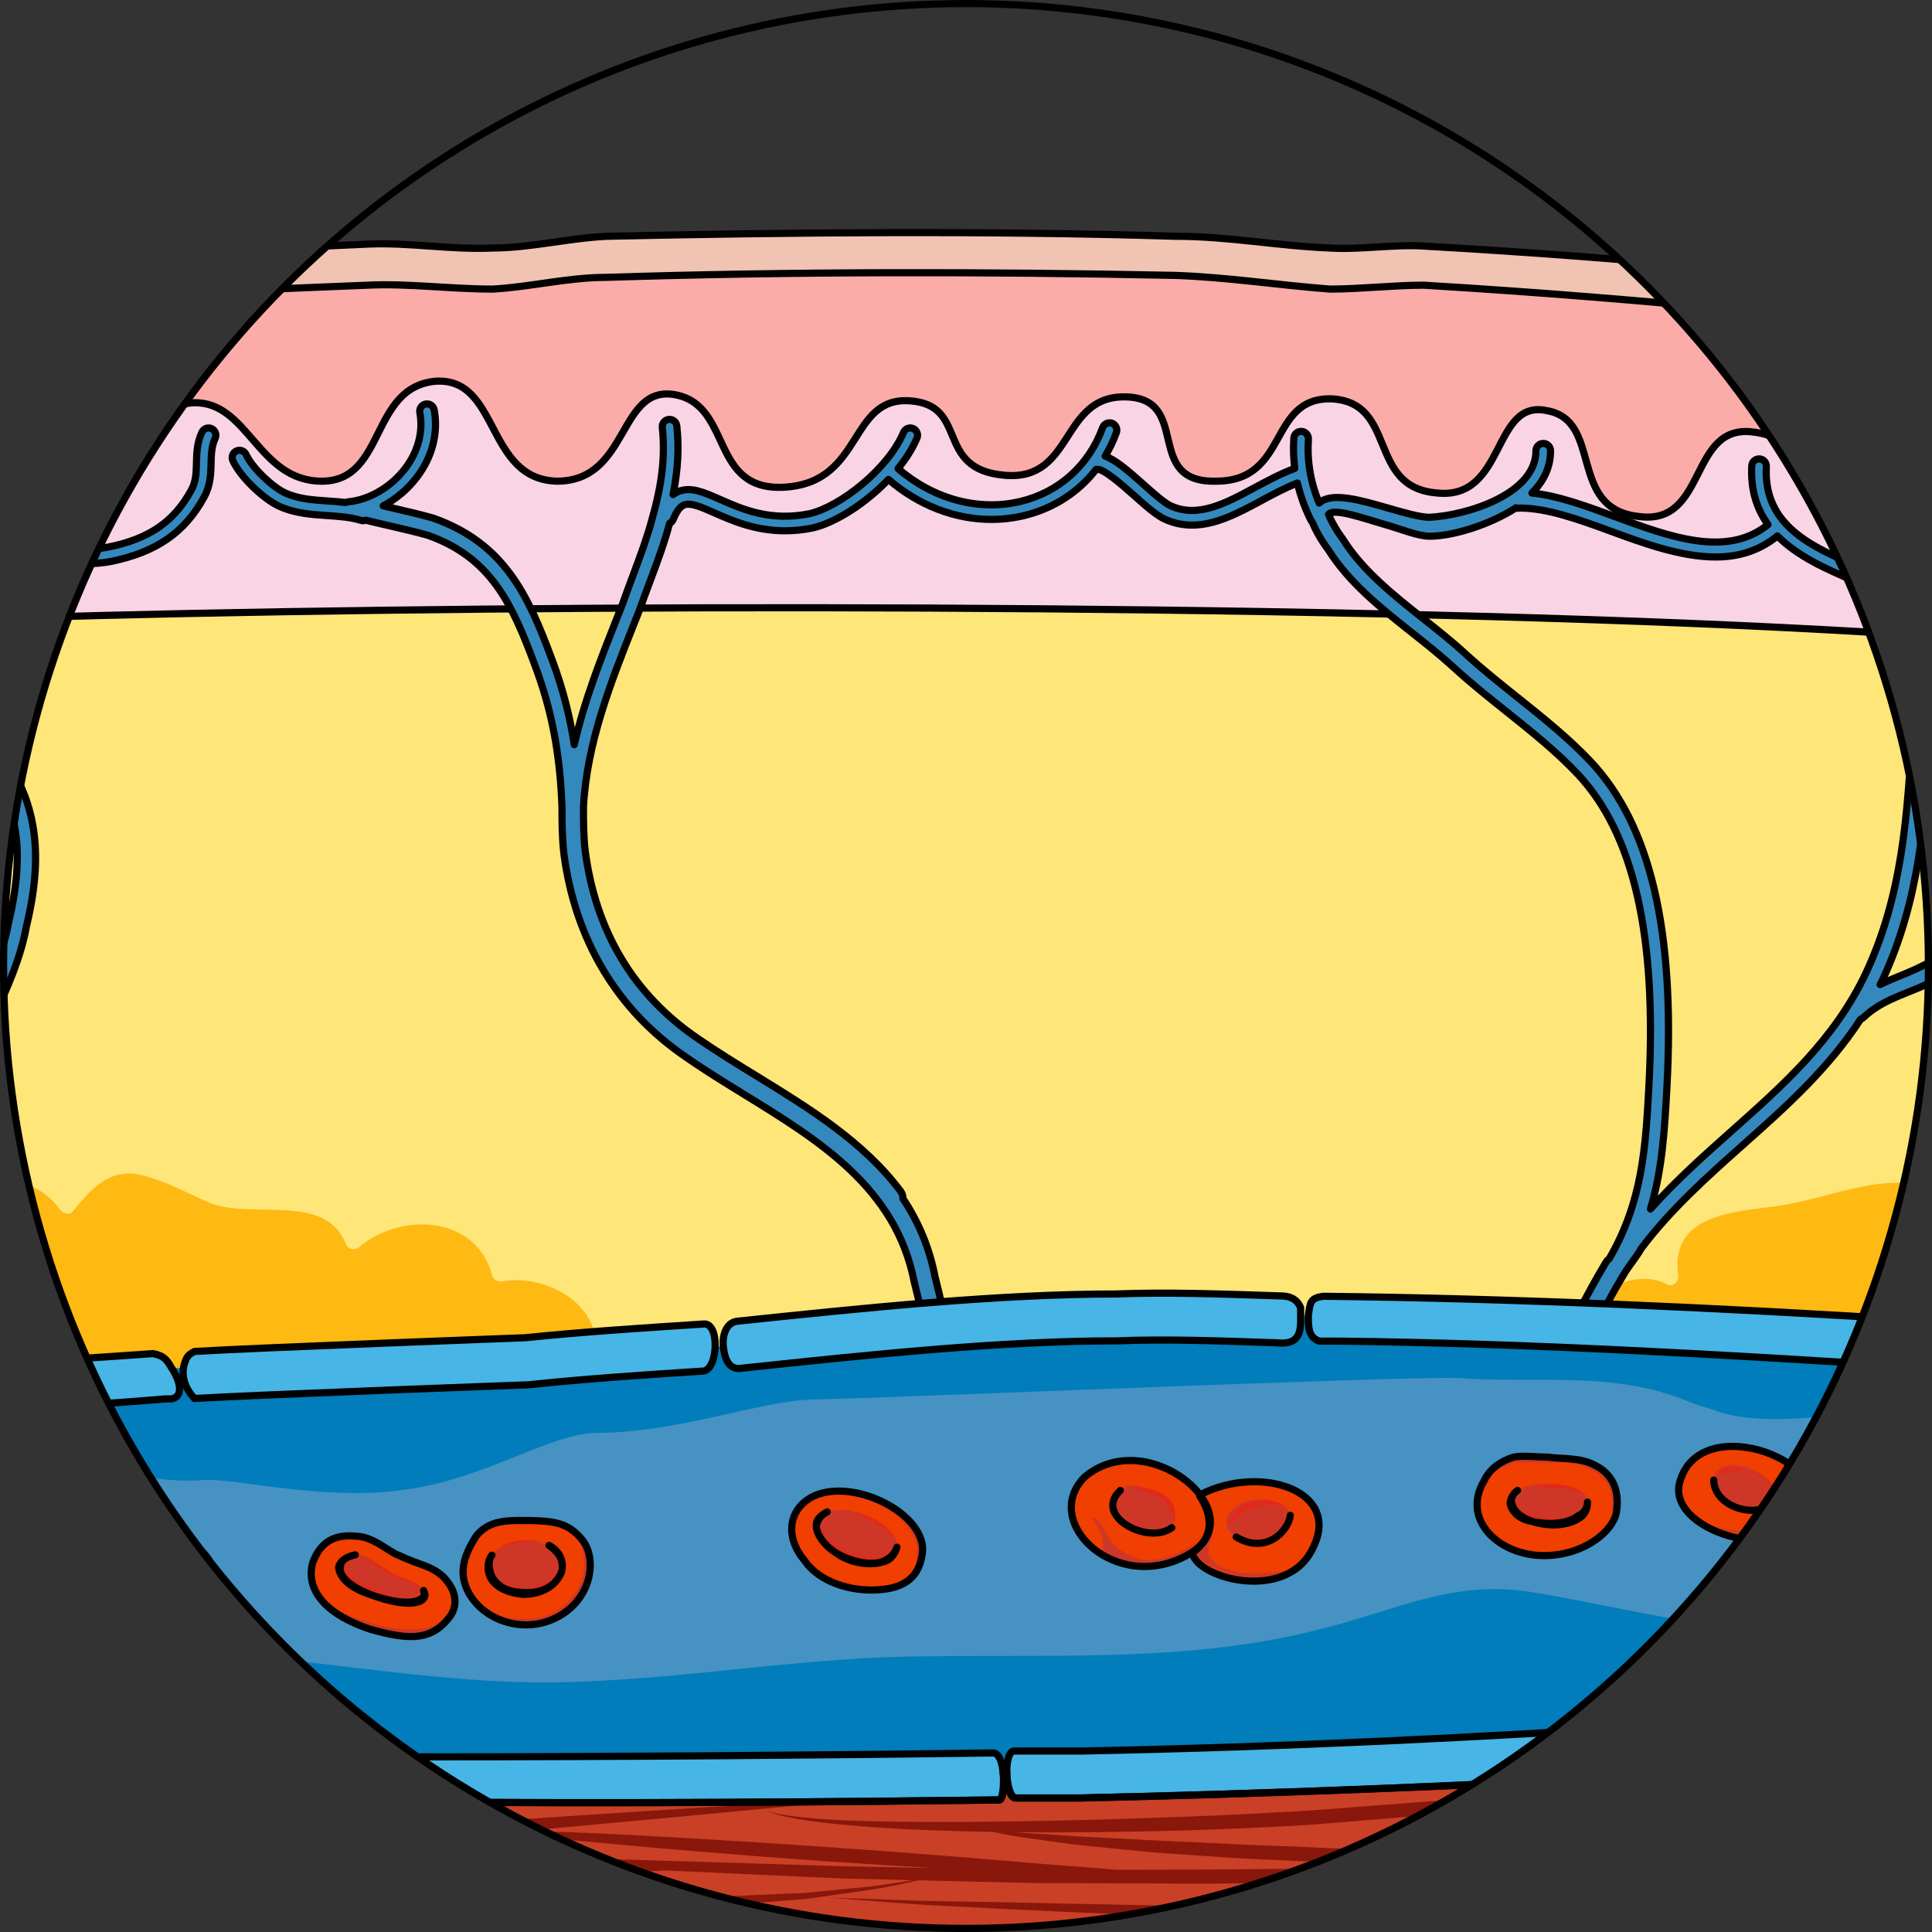<?xml version="1.0" encoding="utf-8"?>
<!-- Generator: Adobe Illustrator 16.0.0, SVG Export Plug-In . SVG Version: 6.00 Build 0)  -->
<!DOCTYPE svg PUBLIC "-//W3C//DTD SVG 1.1//EN" "http://www.w3.org/Graphics/SVG/1.1/DTD/svg11.dtd">
<svg version="1.1" id="Layer_1" xmlns="http://www.w3.org/2000/svg" xmlns:xlink="http://www.w3.org/1999/xlink" x="0px" y="0px"
	 width="269.933px" height="269.932px" viewBox="0 0 269.933 269.932" enable-background="new 0 0 269.933 269.932"
	 xml:space="preserve">
<rect x="0" y="0" width="269.933" height="269.932" fill="#333333" stroke="none"/>
<g>
	<g>
		<defs>
			<circle id="SVGID_1_" cx="134.966" cy="134.966" r="134.466"/>
		</defs>
		<clipPath id="SVGID_2_">
			<use xlink:href="#SVGID_1_"  overflow="visible"/>
		</clipPath>
		<g clip-path="url(#SVGID_2_)">
			<path fill-rule="evenodd" clip-rule="evenodd" fill="#FEE679" d="M320.783,97.037C303.849,81.153-7.89,83.618-43.041,88.821
				c0,109.813,0,109.813,0,109.813c5.389,0,10.007,9.311,10.007,21.086c0,11.501-4.362,20.813-10.007,20.813l0,0
				c0,32.861,0,32.861,0,32.861c364.08,0,364.08,0,364.08,0c0-176.631,0-176.631,0-176.631
				C320.783,97.311,320.783,97.037,320.783,97.037L320.783,97.037z"/>
			<path fill-rule="evenodd" clip-rule="evenodd" fill="#FEB913" d="M315.863,147.508c-0.363,0.663-1.264,0.717-1.787,0.23
				c-4.771-4.437-13.063,0.24-13.558,6.195c-0.05,0.596-0.48,1.167-1.138,1.138c-5.223-0.235-10.438,1.989-10.862,7.862
				c-0.066,0.919-0.902,1.34-1.712,0.982c-4.867-2.146-10.422-1.806-14.121,2.322c-0.371,0.413-0.921,0.371-1.379,0.178
				c-7.617-3.215-15.499,1.092-23.148,2.112c-6.096,0.813-14.818,1.225-13.681,9.603c0.13,0.952-0.714,1.814-1.671,1.285
				c-5.904-3.265-14.824,5.164-20.719,6.789c-4.243,1.17-9.063,2.322-11.411,6.434c-1.14,1.996-3.882,6.798-1.991,8.99
				c0.516,0.599,0.28,1.343-0.193,1.728c1.938,0.141,3.931-0.249,5.889-0.061c1.447,0.14,1.461,2.416,0,2.275
				c-2.848-0.274-5.572,0.388-8.385-0.309c-2.999-0.743-4.139-3.263-7.615-3.191c-0.484,0.01-0.991-0.352-1.097-0.835
				c-1.192-5.448-7.903-10.334-10.921-3.229c-0.394,0.927-1.869,0.616-2.079-0.271c-1.381-5.842-11.238-10.13-11.266-1.303
				c-0.003,1.077-1.61,1.627-2.12,0.574c-4.558-9.408-15.821-6.382-18.421,2.729c-0.269,0.942-1.579,1.129-2.079,0.271
				c-3.532-6.063-11.111-5.282-15.213-0.27c-0.568,0.694-1.674,0.248-1.901-0.502c-2.406-7.92-15.074-7.691-19.421-1.729
				c-0.516,0.707-1.884,0.801-2.079-0.271c-1.31-7.191-9.976-8.004-17.071-5.939c-0.228,0.563-0.509,1.135-0.85,1.711
				c-0.644,1.088-2.189,0.386-2.126-0.639c-2.085,0.915-3.87,2.076-5.052,3.369c-0.992,1.085-2.598-0.529-1.609-1.609
				c1.792-1.959,4.627-3.589,7.835-4.667c1.726-6.653-6.214-11.561-12.728-10.432c-0.606,0.105-1.229-0.152-1.399-0.794
				c-2.243-8.431-12.694-8.948-18.599-3.998c-0.697,0.584-1.574,0.324-1.901-0.502c-2.866-7.227-13.392-3.24-19.147-5.742
				c-3.045-1.323-6.366-3.157-9.618-3.863c-4.241-0.921-6.869,2.072-9.333,5.107c-0.504,0.62-1.396,0.303-1.787-0.23
				c-3.542-4.832-9.932-5.262-14.943-2.592c-0.738,0.394-1.732-0.089-1.712-0.982c0.156-6.631-4.316-15.402-11.788-10.018
				c-0.67,0.482-1.794-0.156-1.712-0.982c1.347-13.469-10.488-13.624-21.284-12.902c0,57.086,0,57.103,0,57.103
				c5.389,0,10.007,9.311,10.007,21.086c0,11.501-4.362,20.813-10.007,20.813c0,32.861,0,32.861,0,32.861
				c364.08,0,364.08,0,364.08,0V143.742C319.076,143.915,317.221,145.033,315.863,147.508z"/>
			<path fill-rule="evenodd" clip-rule="evenodd" fill="#FBACA8" d="M198.909,39.751c-4.104,0-8.979,0.548-13.085,0.548
				c-7.184-0.548-14.111-1.644-21.553-1.918c-26.684-0.547-53.881-0.547-79.537,0.274c-5.389,0-10.777,1.37-15.908,1.644
				c-5.901,0-11.803-0.822-17.447-0.548c-50.802,1.917-89.801,5.753-94.42,7.67c0,24.654,0,24.654,0,24.654l0,0
				c8.467-2.466,4.619-11.779,10.52-14.245c6.672-2.739,10.776,14.793,15.908,14.519c7.697-0.273,6.158-14.244,13.085-14.519
				c6.928-0.273,5.901,11.231,15.651,12.054c9.493,0.821,7.44-13.423,14.881-13.697c7.697-0.273,8.98,10.958,17.961,10.958
				s6.671-13.149,15.907-13.971c8.98-0.548,6.928,13.696,16.935,13.971c10.263,0,8.467-13.697,16.677-12.054
				c7.954,1.644,4.618,13.696,15.395,12.875s8.724-12.601,17.19-12.053s3.336,9.587,13.342,10.409
				c9.75,0.822,7.697-11.231,16.935-10.957c9.236,0.273,2.309,12.053,12.572,11.779c10.263,0,7.184-11.779,16.164-11.506
				c9.236,0.548,4.875,12.327,14.625,13.148c9.749,1.097,7.697-13.148,15.395-11.504c7.953,1.369,2.822,13.696,12.828,14.792
				c9.75,1.369,6.928-13.149,16.164-11.779c9.237,1.096,7.441,13.148,14.882,13.971c7.44,0.821,6.928-13.696,14.881-13.423
				c7.954,0.548,4.875,14.519,12.572,14.792c7.441,0.274,2.566-14.244,11.289-13.696c8.468,0.822,6.928,15.614,12.829,15.34
				c5.901,0,8.211-2.465,9.237-13.422c0.256-0.549,0.256-0.549,0.256-0.549c0-8.491,0-8.491,0-8.491
				C315.395,52.078,262.283,43.586,198.909,39.751L198.909,39.751z"/>
			
				<path fill-rule="evenodd" clip-rule="evenodd" fill="#F9D4E4" stroke="#000000" stroke-linecap="round" stroke-linejoin="round" stroke-miterlimit="10" d="
				M320.783,63.942c-1.026,10.954-3.336,13.419-9.237,13.419c-5.901,0.273-4.361-14.515-12.829-15.336
				c-8.723-0.548-3.848,13.967-11.289,13.693c-7.697-0.274-4.618-14.241-12.572-14.789c-7.953-0.273-7.44,14.241-14.881,13.419
				c-7.44-0.821-5.645-12.871-14.882-13.967c-9.236-1.369-6.414,13.146-16.164,11.776c-10.006-1.096-4.875-13.42-12.828-14.789
				c-7.697-1.643-5.646,12.598-15.395,11.502c-9.75-0.821-5.389-12.598-14.625-13.145c-8.98-0.274-5.901,11.502-16.164,11.502
				c-10.264,0.273-3.336-11.502-12.572-11.776c-9.237-0.273-7.185,11.776-16.935,10.955c-10.006-0.822-4.875-9.859-13.342-10.407
				s-6.414,11.229-17.19,12.05s-7.44-11.229-15.395-12.871c-8.21-1.644-6.414,12.05-16.677,12.05
				C67.8,66.955,69.853,52.714,60.872,53.262c-9.236,0.821-6.927,13.967-15.907,13.967S34.701,56,27.004,56.273
				c-7.44,0.274-5.388,14.516-14.881,13.693c-9.75-0.821-8.724-12.323-15.651-12.05c-6.927,0.274-5.388,14.241-13.085,14.515
				c-5.132,0.274-9.236-17.253-15.908-14.515c-5.9,2.465-2.053,11.776-10.52,14.241l0,0c0,16.705,0,16.705,0,16.705
				c35.151-5.203,346.89-7.668,363.824,8.217c0,0,0,0.273,0.256-0.274c0-33.411,0-33.411,0-33.411"/>
			<path fill="#3389BD" stroke="#000000" stroke-linecap="round" stroke-linejoin="round" stroke-miterlimit="8" d="M29.573,59.891
				c-0.509-0.24-1.117-0.021-1.357,0.488c-0.703,1.494-0.735,2.925-0.767,4.308c-0.029,1.339-0.058,2.603-0.746,3.821
				c-2.401,4.403-5.88,6.779-11.62,7.94c-1.878,0.355-4.234,0.339-6.729,0.322c-5.588-0.034-12.313-0.063-15.52,4.663
				c0.129-6.817,1.078-13.629,2.668-15.063c0.418-0.378,0.451-1.022,0.074-1.441c-0.379-0.417-1.233-0.449-1.651-0.074
				c-3.015,2.719-3.545,14.423-3.545,19.954c0,0.001,0,0.003,0,0.004c0,2.196,0.316,6.2,1.023,8.518
				c0.975,5.287,3.935,9.475,6.694,13.524c0.377,0.554,0.807,1.107,1.163,1.639c3.446,5.446,4.046,11.547,1.932,20.462
				c-0.757,4.099-2.431,7.86-4.063,11.499c-1.249,2.784-2.502,5.629-3.378,8.651c-0.065-1.462-0.105-2.931-0.146-4.313
				c-0.094-3.141-0.173-5.853-0.443-7.568c-0.731-8.066-2.266-19.658-7.138-27.172c-0.528-0.79-1.077-1.596-1.634-2.416
				c-3.234-4.752-6.851-10.105-8.881-15.714c-1.217-5.013-3.068-18.817-1.621-23.231c0.176-0.536-0.115-1.112-0.65-1.287
				c-0.539-0.178-1.112,0.114-1.287,0.65c-1.136,3.461-0.558,10.92,0.263,16.875c-2.156-5.409-4.614-11.183-7.987-12.025
				c-0.545-0.141-1.1,0.195-1.236,0.742c-0.137,0.546,0.195,1.1,0.742,1.236c2.553,0.639,5.205,7.319,6.96,11.74
				c0.743,1.872,1.399,3.523,2.014,4.754c0.007,0.102,0.002,0.204,0.035,0.306c2.05,6.322,6.043,12.192,9.565,17.371
				c0.555,0.815,1.1,1.616,1.614,2.386c4.559,7.029,6.026,18.213,6.743,26.094c0.256,1.64,0.338,4.406,0.425,7.335
				c0.139,4.676,0.295,9.839,1.173,13.256c1.084,7.749,2.436,13.009,4.636,18.181c2.698,6.92,2.587,19.826-1.886,27.281
				c-2.044,3.406-4.793,5.337-8.169,5.738c-0.823,0.098-1.41,0.844-1.313,1.666c0.09,0.763,0.738,1.323,1.487,1.323
				c0.06,0,0.119-0.003,0.179-0.011c4.285-0.509,7.877-2.989,10.388-7.174c4.993-8.322,5.121-22.187,2.091-29.956
				c-2.188-5.146-3.499-10.386-4.564-18.352c0.017-0.08,0.028-0.161,0.028-0.247c0-5.499,2.09-10.157,4.303-15.088
				c1.693-3.774,3.445-7.677,4.243-12.011c1.51-6.361,2.62-14.647-2.259-22.356c-0.378-0.563-0.759-1.124-1.14-1.683
				c-2.746-4.029-5.34-7.835-6.206-12.63c-0.01-0.054-0.022-0.105-0.039-0.157c-0.438-1.386-0.696-4.069-0.718-7.394
				c0.029-0.061,0.065-0.117,0.083-0.185c1.662-6.352,8.407-6.304,14.935-6.261c2.596,0.021,5.05,0.035,7.135-0.36
				c6.32-1.278,10.335-4.044,13.012-8.952c0.932-1.652,0.969-3.306,1.002-4.766c0.027-1.225,0.054-2.382,0.572-3.484
				C30.302,60.738,30.083,60.13,29.573,59.891z"/>
			<path fill="#3389BD" stroke="#000000" stroke-linecap="round" stroke-linejoin="round" stroke-miterlimit="8" d="M315.62,80.875
				c-0.516-0.219-1.116,0.02-1.339,0.538c-1.239,2.903-3.622,6.033-6.197,6.493c-3.197,0.729-7.126,2.718-9.52,6.115
				c0.114-2.416,0.056-5.39-0.01-8.496c-0.115-5.509-0.247-11.752,0.713-14.674c0.176-0.535-0.115-1.111-0.65-1.287
				c-0.536-0.179-1.112,0.115-1.287,0.65c-1.069,3.253-0.939,9.404-0.814,15.354c0.094,4.46-0.254,8.673-0.684,11.084
				c-0.012,0.06-0.451,0.119-0.451,0.18v0.822c0,0.185,0.496,0.348,0.582,0.497c-1.406,7.458-2.754,15.101-7.126,21.572
				c-5.112,7.898-13.993,12.225-21.183,15.685c-0.69,0.307-1.328,0.585-2.014,0.861c-0.99,0.399-1.967,0.81-2.956,1.294
				c0.08-0.163,0.18-0.321,0.259-0.486c5.349-11.427,6.027-22.721,6.738-34.677c0.217-3.641,0.443-7.405,0.813-11.142
				c0.004-0.041,0.007-0.083,0.007-0.124c0-0.505,0.009-0.828,0.14-1.106c0.152-0.327,0.147-0.685,0.023-0.996
				c0.82-6.131,2.178-12.281,5.854-16.642c0.363-0.431,0.309-1.074-0.122-1.437c-0.432-0.365-1.075-0.308-1.437,0.122
				c-3.534,4.189-5.076,9.733-5.982,15.401c-2.013-3.684-6.351-5.955-7.992-6.707l-1.25-0.541
				c-6.582-2.831-13.389-5.76-12.947-14.041c0.03-0.563-0.401-1.043-0.964-1.073c-0.563-0.021-1.043,0.401-1.073,0.964
				c-0.184,3.438,0.735,6.088,2.271,8.215c-5.735,4.642-13.663,1.74-21.342-1.093c-4.116-1.518-8.034-2.958-11.647-3.317
				c1.579-1.57,2.605-3.521,2.605-5.91c0-0.563-0.456-1.02-1.02-1.02s-1.02,0.456-1.02,1.02c0,6.086-9.738,9.061-14.905,9.301
				c-1.265,0-3.499-0.642-5.66-1.262c-3.994-1.146-7.765-2.229-9.555-0.879c-0.056,0.042-0.113,0.104-0.17,0.156
				c-1.208-2.918-1.703-5.854-1.501-8.929c0.037-0.563-0.389-1.048-0.95-1.085c-0.583-0.055-1.048,0.388-1.085,0.95
				c-0.095,1.432-0.049,2.834,0.13,4.219c-1.918,0.712-3.777,1.7-5.578,2.672c-4.06,2.191-7.893,4.263-11.674,2.593
				c-0.92-0.39-2.434-1.739-3.897-3.045c-2.271-2.024-3.938-3.438-5.343-3.933c0.613-1.025,1.141-2.123,1.566-3.289
				c0.193-0.529-0.079-1.114-0.608-1.308c-0.527-0.19-1.115,0.079-1.308,0.608c-1.928,5.281-6.12,9.042-11.504,10.318
				c-5.841,1.388-12.156-0.332-17.082-4.589c1.106-1.363,2.025-2.807,2.643-4.262c0.221-0.519-0.021-1.117-0.54-1.337
				c-0.517-0.223-1.118,0.02-1.337,0.54c-2.196,5.173-8.863,10.354-13.103,11.354c-5.488,1.116-9.388-0.605-12.521-1.987
				c-2.294-1.011-4.105-1.809-5.812-1.116c-0.271,0.11-0.523,0.254-0.763,0.431c0.689-3.463,0.854-6.537,0.52-9.594
				c-0.061-0.561-0.562-0.952-1.125-0.902c-0.56,0.062-0.964,0.564-0.902,1.125c0.428,3.907-0.018,7.873-1.434,12.819
				c-0.673,2.521-1.61,5.05-2.609,7.717c-0.51,1.359-1.027,2.738-1.5,4.097l-0.7,1.768c-2.298,5.793-4.648,11.721-6.054,17.921
				c-0.646-4.174-1.667-8.058-3.144-11.981c-3.339-9.01-6.673-16.177-16.553-19.675c-1.611-0.468-3.639-0.937-5.6-1.391
				c-0.463-0.107-0.93-0.216-1.394-0.324c1.791-0.958,3.426-2.32,4.708-4.012c2.154-2.842,3.01-6.18,2.41-9.396
				c-0.104-0.555-0.639-0.923-1.189-0.816c-0.555,0.104-0.92,0.636-0.816,1.189c0.493,2.646-0.228,5.413-2.03,7.791
				c-1.991,2.626-5.064,4.423-8.022,4.688c-0.112,0.01-0.214,0.05-0.312,0.093c-0.819-0.099-1.641-0.157-2.448-0.212
				c-2.146-0.145-4.173-0.282-6.029-1.142c-1.693-0.783-4.533-3.407-5.435-5.353c-0.236-0.511-0.844-0.733-1.354-0.497
				c-0.511,0.237-0.733,0.844-0.497,1.354c1.12,2.417,4.375,5.396,6.429,6.347c2.199,1.018,4.513,1.174,6.749,1.325
				c1.676,0.113,3.258,0.221,4.728,0.674c0.101,0.031,0.201,0.046,0.301,0.046c0.127,0,0.248-0.03,0.363-0.074
				c1.055,0.261,2.175,0.521,3.271,0.774c1.928,0.446,3.921,0.907,5.396,1.333c8.799,3.117,11.751,9.49,14.963,18.158
				c2.347,6.234,3.514,12.312,3.787,19.816c0,2.124,0.009,4.314,0.268,6.529c1.573,12.046,7.462,21.863,17.016,28.383
				c2.627,1.832,5.47,3.581,8.219,5.272c10.406,6.405,21.168,13.027,23.703,26.136c0.765,2.995,1.507,6.197,1.75,9.316
				c0.003,0.039,0.007,0.077,0.013,0.115c0.075,0.479,0.104,1.789,0.13,3.056c0.105,4.927,0.253,6.483,1.026,7.31
				c0.295,0.315,0.694,0.475,1.095,0.475c0.368,0,0.736-0.134,1.025-0.405c0.55-0.516,0.625-1.348,0.208-1.949
				c-0.254-0.774-0.319-3.832-0.354-5.494c-0.036-1.668-0.063-2.741-0.156-3.393c-0.265-3.329-1.035-6.663-1.811-9.686
				c-0.82-4.246-2.407-7.834-4.501-10.974c0.018-0.338-0.07-0.684-0.289-0.977c-5.196-6.959-12.84-11.651-20.232-16.189
				c-2.708-1.662-5.507-3.381-8.091-5.162c-8.983-6.104-14.291-14.932-15.772-26.218c-0.237-2.021-0.245-4.026-0.246-6.14
				c0.471-9.008,3.849-17.501,7.115-25.738l0.719-1.807c0.484-1.388,0.995-2.741,1.498-4.083c1.031-2.75,1.997-5.357,2.702-8.016
				c0.214-0.107,0.396-0.28,0.491-0.52c0.466-1.151,0.966-1.821,1.528-2.05c0.911-0.366,2.37,0.276,4.222,1.093
				c2.494,1.1,5.703,2.515,9.884,2.515c1.215,0,2.512-0.119,3.897-0.4c3.16-0.745,7.345-3.405,10.557-6.775
				c4.179,3.617,9.279,5.587,14.372,5.587c1.518,0,3.034-0.173,4.523-0.526c4.129-0.979,7.633-3.256,10.134-6.481
				c0.059,0.003,0.114,0.021,0.176,0.014c0.856-0.09,3.499,2.221,5.059,3.609c1.66,1.48,3.229,2.879,4.445,3.395
				c1.251,0.552,2.485,0.784,3.706,0.784c3.347,0,6.586-1.749,9.746-3.455c1.629-0.879,3.306-1.769,4.981-2.426
				c0.401,1.742,1.017,3.463,1.871,5.182c0.049,0.1,0.115,0.184,0.188,0.259c0.543,1.294,1.287,2.593,2.241,3.868
				c2.927,4.65,7.403,8.199,11.732,11.632c2.023,1.604,3.934,3.12,5.695,4.738c2.375,2.183,4.95,4.24,7.44,6.229
				c3.46,2.765,7.037,5.622,9.992,8.768c7.809,8.31,11.064,22.517,9.953,43.431c-0.468,8.703-0.881,16.238-5.552,24.274
				c-0.164,0.115-0.309,0.265-0.42,0.447c-2.661,4.373-5.578,10.166-7.805,15.494c-0.392,0.936-0.798,2.115-1.228,3.364
				c-0.63,1.825-1.412,4.098-1.925,4.778c-0.498,0.662-0.365,1.603,0.296,2.101c0.271,0.204,0.587,0.302,0.901,0.302
				c0.455,0,0.904-0.206,1.199-0.598c0.798-1.061,1.559-3.269,2.364-5.606c0.414-1.202,0.806-2.338,1.159-3.185
				c2.114-5.059,4.86-10.528,7.391-14.738c0.008-0.013,0.02-0.022,0.026-0.035c0.349-0.62,0.763-1.189,1.202-1.792
				c0.446-0.613,0.907-1.247,1.317-1.964c4.135-5.503,9.275-10.076,14.247-14.499c5.855-5.208,11.868-10.562,16.406-17.545
				c0.159-0.058,0.311-0.144,0.44-0.269c1.807-1.732,3.954-2.599,6.228-3.517c0.712-0.287,1.43-0.576,2.182-0.911
				c7.509-3.613,16.853-8.109,22.336-16.582c4.84-7.163,6.396-15.451,7.901-23.467c0.015-0.08-0.003-0.156-0.003-0.235
				c1.609-4.298,6.028-6.729,9.435-7.507c3.498-0.622,6.255-4.38,7.669-7.69C316.379,81.696,316.139,81.097,315.62,80.875z
				 M241.89,158.054c-3.828,3.406-7.754,6.9-11.295,10.866c1.679-5.578,1.984-11.11,2.311-17.193
				c1.15-21.638-2.327-36.453-10.633-45.291c-3.078-3.275-6.727-6.19-10.255-9.01c-2.457-1.963-4.998-3.992-7.309-6.116
				c-1.829-1.681-3.865-3.295-5.835-4.856c-4.176-3.313-8.494-6.736-11.191-11.041c-0.019-0.03-0.039-0.06-0.061-0.088
				c-0.866-1.152-1.531-2.313-2.002-3.458c0.03-0.058,0.064-0.087,0.088-0.104c0.976-0.735,5.06,0.737,7.764,1.514
				c2.4,0.688,4.668,1.642,6.266,1.642c0.001,0,0.003,0,0.004,0c3.178,0,8.302-1.546,12.076-3.974
				c0.163,0.111,0.349,0.04,0.562,0.04c3.695,0,8.019,1.52,12.596,3.207c4.784,1.764,9.944,3.629,14.746,3.629
				c3.088,0,6.022-0.825,8.618-2.941c2.864,2.911,6.969,4.676,10.59,6.234l1.225,0.523c3.922,1.799,8.039,5.139,7.832,9.127
				c0,0.006,0.003,0.01,0.003,0.017c-0.002,0.099-0.005,0.201-0.005,0.292c-0.37,3.766-0.594,7.534-0.811,11.178
				c-0.696,11.709-1.354,22.768-6.495,33.75C256.268,145.263,249.284,151.476,241.89,158.054z"/>
			<path fill-rule="evenodd" clip-rule="evenodd" fill="#F1C3B3" d="M321.039,49.408L321.039,49.408
				c-5.388-2.732-58.756-11.477-122.13-15.028c-4.104-0.273-8.979,0.546-13.085,0.272c-7.184-0.272-14.111-1.639-21.553-1.639
				c-26.684-0.82-53.881-0.547-79.537,0c-5.389,0.273-10.777,1.639-15.908,1.639c-5.901,0.273-11.803-0.819-17.447-0.546
				c-50.802,2.187-89.801,5.738-94.42,7.925l0,0c0,5.465,0,5.465,0,5.465c4.619-1.913,43.618-5.738,94.42-7.651
				c5.645-0.273,11.546,0.546,17.447,0.546c5.131-0.272,10.52-1.639,15.908-1.639c25.656-0.82,52.854-0.82,79.537-0.273
				c7.441,0.273,14.369,1.366,21.553,1.912c4.105,0,8.98-0.546,13.085-0.546c63.374,3.825,116.742,12.296,122.13,15.028l0,0
				C321.039,49.408,321.039,49.408,321.039,49.408L321.039,49.408"/>
			<path fill="none" stroke="#000000" stroke-linecap="round" stroke-linejoin="round" stroke-miterlimit="10" d="M-43.041,47.554
				c0,151.107,0,151.107,0,151.107c5.389,0,10.007,9.308,10.007,21.078c0,11.497-4.362,20.805-10.007,20.805l0,0
				c0,32.85,0,32.85,0,32.85c364.08,0,364.08,0,364.08,0c0-218.448,0-218.448,0-218.448"/>
			<path fill="none" stroke="#000000" stroke-linecap="round" stroke-linejoin="round" stroke-miterlimit="10" d="M321.039,49.408
				L321.039,49.408c-5.388-2.732-58.756-11.477-122.13-15.028c-4.104-0.273-8.979,0.546-13.085,0.272
				c-7.184-0.272-14.111-1.639-21.553-1.639c-26.684-0.82-53.881-0.547-79.537,0c-5.389,0.273-10.777,1.639-15.908,1.639
				c-5.901,0.273-11.803-0.819-17.447-0.546c-50.802,2.187-89.801,5.738-94.42,7.925l0,0c0,5.465,0,5.465,0,5.465
				c4.619-1.913,43.618-5.738,94.42-7.651c5.645-0.273,11.546,0.546,17.447,0.546c5.131-0.272,10.52-1.639,15.908-1.639
				c25.656-0.82,52.854-0.82,79.537-0.273c7.441,0.273,14.369,1.366,21.553,1.912c4.105,0,8.98-0.546,13.085-0.546
				c63.374,3.825,116.742,12.296,122.13,15.028l0,0C321.039,49.408,321.039,49.408,321.039,49.408L321.039,49.408"/>
			<path fill-rule="evenodd" clip-rule="evenodd" fill="#007DBA" d="M321.039,190.225c-1.026,0.272-1.026,0.272-1.026,0.272
				c-24.631-2.731-24.631-2.731-24.631-2.731c-25.145,0-25.145,0-25.145,0c-38.999-2.732-38.999-2.732-38.999-2.732
				c-42.592-1.094-42.592-1.094-42.592-1.094c-13.342,0-13.342,0-13.342,0c-26.171-0.546-26.171-0.546-26.171-0.546
				c-34.124,3.005-34.124,3.005-34.124,3.005c-18.217,2.187-18.217,2.187-18.217,2.187c-56.96,1.912-56.96,1.912-56.96,1.912
				c-82.874,3.552-82.874,3.552-82.874,3.552c0,4.646,0,4.646,0,4.646c5.389,0,10.007,9.289,10.007,21.038
				c0,11.475-4.362,20.765-10.007,20.765l0,0c0,4.646,0,4.646,0,4.646c167.031,4.371,167.031,4.371,167.031,4.371
				c123.669-4.371,123.669-4.371,123.669-4.371c68.762-10.383,68.762-10.383,68.762-10.383c4.618-2.459,4.618-2.459,4.618-2.459
				V190.225L321.039,190.225L321.039,190.225z"/>
			<path fill-rule="evenodd" clip-rule="evenodd" fill="#4692C2" d="M56.443,208.14c11.023-1.37,19.998-7.669,26.663-7.942
				c11.794,0,22.562-4.382,30.252-4.656c12.563-0.273,82.811-3.286,90.245-3.012c11.024,0.821,21.792-1.096,32.303,3.286
				c1.283,0.548,2.564,0.821,4.104,1.369c9.998,3.561,30.252-3.013,33.328,0s12.818,2.739,17.178,3.561
				c9.485,0.273,29.482,2.19,30.252,3.56l0,0c0.512-5.477,5.896-1.369,5.127,5.752c-0.769,7.12-3.846,12.871-5.384,14.24
				c-1.795,1.918-10.255,3.287-12.819,3.287c-5.127,0.548-9.998-1.096-15.126-1.369c-16.151-0.822-31.534,3.012-47.941,1.369
				c-10.512-0.822-20.767-3.561-31.022-5.203c-10.768-1.644-18.972,2.738-28.971,5.203c-17.945,4.655-36.404,3.561-54.864,3.834
				c-16.408,0-32.815,3.013-49.224,3.561c-20.767,0.821-41.533-4.656-62.3-4.383c-7.947,0-11.28,5.478-29.995,1.37
				c-4.615-0.821-15.126-6.573-21.535-8.49c0.256-1.369,0.256-2.738,0.256-3.834c0-0.821,0-1.644,0-2.19
				c0-0.548,0-0.822-0.256-1.096c0-0.273,0-0.822,0-1.096s0-0.821,0-1.369c-0.257,0-0.257-0.273-0.257-0.548
				c0-0.548,0-1.096-0.257-1.644v-0.273l0,0c6.923-0.273,8.973-4.93,16.408-3.561c6.665,1.369,9.742-3.286,16.408-4.107
				c7.691-0.548,21.791,3.834,29.483,3.012C32.602,206.496,45.676,209.782,56.443,208.14L56.443,208.14z"/>
			<path fill-rule="evenodd" clip-rule="evenodd" fill="#47B5E6" d="M21.359,189.118c-26.427,1.927-54.906,3.028-64.4,3.028
				c0,6.607,0,6.607,0,6.607c10.264,0,39.256-1.102,66.197-3.304h-0.258c0.258,0,0.771,0,1.027,0c1.796-0.275,1.283-2.478,0-4.405
				C23.156,189.669,22.643,189.394,21.359,189.118L21.359,189.118z M23.926,195.45L23.926,195.45c-0.257,0-0.257,0-0.514,0
				C23.669,195.45,23.669,195.45,23.926,195.45L23.926,195.45z M320.783,185.814c-7.697,0.275-25.145,0.826-47.21-1.101
				c-0.514,0-1.796,0.825-2.053,3.028c-0.257,2.202,1.026,3.578,1.796,3.578c22.578,2.203,39.256,1.652,47.723,1.377
				c0-4.13,0-4.13,0-4.13L320.783,185.814L320.783,185.814L320.783,185.814z"/>
			<path fill-rule="evenodd" clip-rule="evenodd" fill="#47B5E6" d="M138.614,244.92c-20.013,0.273-51.058,0.547-82.36,0.547
				c-1.539-0.273-2.053,6.293,0.257,6.293c30.532,0.273,61.064,0,83.13-0.273C140.41,251.486,140.667,244.646,138.614,244.92
				L138.614,244.92z M-17.127,243.278c-1.539,0-2.053,6.566-0.513,6.293c19.757,1.368,44.9,1.915,70.302,2.188
				c1.283,0,2.053-6.293,0.77-6.566C28.031,245.193,2.63,244.646-17.127,243.278L-17.127,243.278z M-20.975,243.005
				c-8.725-0.547-16.422-1.368-22.066-2.462c0,6.292,0,6.292,0,6.292c5.645,1.095,13.086,1.915,21.553,2.463
				c1.026,0,1.796-1.368,2.053-2.463C-19.18,245.741-19.18,243.278-20.975,243.005L-20.975,243.005z M151.187,244.646
				c-2.565,0-5.901,0-9.493,0c-1.539,0-1.283,6.84,0.257,6.566c3.335,0,6.414,0,9.236,0c24.375-0.547,54.138-1.642,81.848-3.283
				c1.283,0,0.77-7.113-1.026-6.84C207.12,242.731,179.41,244.1,151.187,244.646L151.187,244.646z M305.901,234.523
				c-1.283,0-0.77,2.188-0.77,3.01c0.257,2.462,1.026,4.377,3.079,4.104c5.9-0.82,10.263-1.915,12.828-2.736
				c0-7.387,0-7.387,0-7.387C319.5,232.334,314.111,233.155,305.901,234.523L305.901,234.523z M301.026,235.07
				c-15.395,1.915-38.229,4.104-65.17,5.746c-2.053,0-1.796,7.113,0,6.84c25.657-1.368,49.519-3.283,65.939-5.198
				c2.566,0,2.822-2.736,2.566-4.104C304.105,236.985,303.849,234.523,301.026,235.07L301.026,235.07z"/>
			<radialGradient id="SVGID_3_" cx="138.999" cy="255.994" r="129.308" gradientUnits="userSpaceOnUse">
				<stop  offset="0.129" style="stop-color:#C94026"/>
				<stop  offset="0.61" style="stop-color:#C94026"/>
				<stop  offset="0.68" style="stop-color:#C94026"/>
				<stop  offset="0.925" style="stop-color:#FFFFFF"/>
			</radialGradient>
			<path fill-rule="evenodd" clip-rule="evenodd" fill="url(#SVGID_3_)" d="M321.039,238.867c-2.565,0.822-6.928,1.919-12.828,2.74
				c-1.797,0.274-2.566-1.096-3.079-3.014c-0.77,0-0.77,0-0.77,0c0.256,1.645-0.257,3.836-2.566,3.836
				c-16.421,1.918-40.282,3.836-65.939,5.207c-1.026,0.273-1.539-1.918-1.539-3.837c-0.771,0.274-0.771,0.274-0.771,0.274
				c0.257,1.645,0,3.836-0.513,3.836c-27.71,1.645-57.473,2.74-81.848,3.288c-2.822,0-5.901,0-9.236,0
				c-0.771,0-1.283-1.918-1.283-3.562c-0.257,0-0.257,0-0.513,0c0.256,1.644,0,3.836-0.514,3.836
				c-22.065,0.273-52.598,0.548-83.13,0.273c-1.283,0-1.796-2.191-1.54-4.109c-0.256,0-0.513,0-0.77,0
				c-0.256,1.918-0.77,4.109-1.539,4.109c-25.401-0.273-50.545-0.821-70.302-2.191c-1.026,0-1.283-2.467-0.771-4.385
				c-0.256,0-0.513,0-1.025,0c0.256,0.549,0,1.37,0,1.645c-0.257,1.096-1.026,2.466-2.053,2.466
				c-8.467-0.548-15.908-1.37-21.553-2.466c0,26.579,0,26.579,0,26.579c364.08,0,364.08,0,364.08,0V238.867L321.039,238.867
				L321.039,238.867z"/>
			<path fill-rule="evenodd" clip-rule="evenodd" fill="#47B5E6" d="M98.289,184.987c-8.473,0.548-16.945,1.096-24.904,1.917
				c0,0-36.969,1.369-46.211,1.917c-0.514,0.274-1.027,0.548-1.284,1.369c-0.771,1.917,0,3.834,1.284,5.203
				c9.242-0.548,46.725-1.917,46.725-1.917c7.703-0.821,15.918-1.369,24.391-1.917C100.343,191.286,100.6,184.714,98.289,184.987
				L98.289,184.987z"/>
			<path fill-rule="evenodd" clip-rule="evenodd" fill="#47B5E6" d="M266.913,184.383c-26.157-1.635-55.648-2.997-82.063-3.27
				c-1.795,0.272-1.795,0.817-2.052,2.725c0,1.635,0,2.997,1.539,3.541c0.513,0,2.052,0,2.821,0
				c25.644,0.273,54.365,1.908,79.497,3.542c3.077,0.272,3.59-1.09,3.847-1.907c0-2.179,0.257-4.358-1.282-4.631
				C268.451,184.383,267.682,184.383,266.913,184.383L266.913,184.383z"/>
			<path fill-rule="evenodd" clip-rule="evenodd" fill="#47B5E6" d="M178.895,181.06c-8.216-0.272-15.919-0.546-22.852-0.272
				c-16.433,0-34.92,1.91-53.149,3.821c-1.54,0.273-2.054,2.185-1.798,3.822c0.258,1.911,1.027,3.003,2.568,2.729
				c17.973-1.91,36.203-3.821,52.379-3.821c6.933-0.273,14.379,0,22.339,0.272c2.567,0.273,3.338-0.818,3.338-3.003
				c0-0.819,0-1.364,0-1.911C181.463,182.151,180.949,181.06,178.895,181.06L178.895,181.06z"/>
			<path fill="none" stroke="#000000" stroke-linecap="round" stroke-linejoin="round" stroke-miterlimit="10" d="M98.289,184.987
				c-8.473,0.548-16.945,1.096-24.904,1.917c0,0-36.969,1.369-46.211,1.917c-0.514,0.274-1.027,0.548-1.284,1.369
				c-0.771,1.917,0,3.834,1.284,5.203c9.242-0.548,46.725-1.917,46.725-1.917c7.703-0.821,15.918-1.369,24.391-1.917
				C100.343,191.286,100.6,184.714,98.289,184.987L98.289,184.987z"/>
			<path fill="none" stroke="#000000" stroke-linecap="round" stroke-linejoin="round" stroke-miterlimit="10" d="M266.913,184.383
				c-26.157-1.635-55.648-2.997-82.063-3.27c-1.795,0.272-1.795,0.817-2.052,2.725c0,1.635,0,2.997,1.539,3.541
				c0.513,0,2.052,0,2.821,0c25.644,0.273,54.365,1.908,79.497,3.542c3.077,0.272,3.59-1.09,3.847-1.907
				c0-2.179,0.257-4.358-1.282-4.631C268.451,184.383,267.682,184.383,266.913,184.383L266.913,184.383z"/>
			<path fill="none" stroke="#000000" stroke-linecap="round" stroke-linejoin="round" stroke-miterlimit="10" d="M178.895,181.06
				c-8.216-0.272-15.919-0.546-22.852-0.272c-16.433,0-34.92,1.91-53.149,3.821c-1.54,0.273-2.054,2.185-1.798,3.822
				c0.258,1.911,1.027,3.003,2.568,2.729c17.973-1.91,36.203-3.821,52.379-3.821c6.933-0.273,14.379,0,22.339,0.272
				c2.567,0.273,3.338-0.818,3.338-3.003c0-0.819,0-1.364,0-1.911C181.463,182.151,180.949,181.06,178.895,181.06L178.895,181.06z"
				/>
			<g>
				<path fill="#89170B" d="M319.07,245.906c-0.852,0.394-2.157,0.832-3.848,1.279c-3.384,0.905-8.337,1.696-14.296,2.458
					c-5.965,0.746-12.948,1.421-20.442,2.012c-3.746,0.305-7.623,0.541-11.561,0.8c-3.941,0.218-7.946,0.438-11.951,0.66
					c-1.492,0.105-2.982,0.21-4.473,0.314c0.313-0.056,0.635-0.111,0.969-0.163c1.412-0.237,3.005-0.504,4.731-0.828
					c3.456-0.63,7.518-1.315,11.839-2.138c2.164-0.401,4.407-0.787,6.676-1.231c2.271-0.433,4.577-0.873,6.884-1.313
					c2.304-0.457,4.607-0.914,6.876-1.364c2.265-0.465,4.494-0.922,6.652-1.363c4.312-0.897,8.33-1.775,11.767-2.564
					c3.441-0.77,6.29-1.51,8.292-1.984c1.998-0.495,3.134-0.806,3.134-0.806s-1.17,0.137-3.208,0.424
					c-2.035,0.306-4.951,0.688-8.434,1.238c-3.485,0.535-7.543,1.202-11.883,1.962c-2.168,0.391-4.415,0.757-6.686,1.197
					c-2.273,0.429-4.583,0.864-6.892,1.299c-2.305,0.464-4.608,0.927-6.876,1.383c-2.27,0.452-4.492,0.948-6.648,1.401
					c-2.15,0.488-4.229,0.959-6.199,1.406s-3.828,0.89-5.542,1.338c-1.716,0.429-3.279,0.852-4.664,1.226
					c-1.39,0.355-2.577,0.742-3.563,1.033c-0.066,0.021-0.124,0.038-0.188,0.058c-1.518,0.107-3.035,0.215-4.538,0.32
					c-3.947,0.296-7.833,0.588-11.593,0.87c-3.757,0.304-7.388,0.597-10.831,0.876c-3.428,0.411-6.668,0.8-9.658,1.159
					c-5.762,0.698-10.575,1.36-14.039,1.804c-0.588-0.022-1.164-0.044-1.762-0.066c-2.617-0.085-5.319-0.206-8.067-0.269
					c-2.747-0.062-5.536-0.235-8.325-0.345c-2.79-0.113-5.583-0.184-8.327-0.331c-2.746-0.13-5.448-0.258-8.063-0.381
					c-2.616-0.109-5.143-0.243-7.538-0.382c-2.397-0.123-4.665-0.238-6.757-0.346c-2.078-0.161-3.99-0.277-5.689-0.381
					c-0.989-0.059-1.896-0.114-2.73-0.184c3.851,0.041,7.893,0.039,12.074-0.007c4.36-0.059,8.866-0.126,13.442-0.287
					c4.576-0.157,9.224-0.355,13.872-0.61c4.674-0.289,9.272-0.734,13.84-1.089c2.278-0.192,4.539-0.384,6.772-0.572
					c1.116-0.098,2.226-0.194,3.327-0.29c1.102-0.117,2.194-0.234,3.278-0.35c4.335-0.475,8.524-0.935,12.498-1.37
					c3.973-0.432,7.726-0.869,11.181-1.329c6.916-0.887,12.672-1.662,16.698-2.25c4.021-0.609,6.318-0.957,6.318-0.957
					s-9.256,0.826-23.14,2.065c-6.936,0.61-15.028,1.322-23.698,2.086c-4.325,0.444-8.829,0.652-13.384,1.042
					c-4.553,0.33-9.207,0.752-13.808,1.019c-4.629,0.276-9.263,0.498-13.826,0.678c-4.564,0.169-9.057,0.348-13.405,0.458
					c-8.698,0.239-16.819,0.359-23.779,0.341c-6.957-0.034-12.76-0.168-16.798-0.555c-2.019-0.19-3.598-0.405-4.658-0.645
					c-0.52-0.143-0.93-0.233-1.186-0.354c-0.262-0.103-0.397-0.155-0.397-0.155s0.132,0.062,0.387,0.181
					c0.248,0.137,0.648,0.254,1.169,0.434c1.051,0.301,2.62,0.648,4.641,0.925c4.038,0.56,9.845,1.053,16.819,1.313
					c2.775,0.11,5.742,0.189,8.851,0.241c0.361,0.075,0.746,0.154,1.176,0.242c1.194,0.271,2.665,0.476,4.357,0.713
					c1.691,0.244,3.603,0.521,5.697,0.787c2.089,0.214,4.352,0.445,6.746,0.69c2.395,0.236,4.921,0.494,7.54,0.651
					c2.618,0.18,5.324,0.365,8.073,0.555c2.751,0.171,5.549,0.264,8.345,0.401c2.798,0.092,5.594,0.239,8.35,0.278
					c2.756,0.063,5.469,0.064,8.093,0.099c1.313,0.011,2.603,0.021,3.865,0.031c0.733-0.016,1.437-0.03,2.151-0.046
					c-0.059,0.004-0.117,0.009-0.177,0.012c-8.769,0.441-17.686,0.725-26.614,0.773c-6.771,0.095-13.529,0.104-20.249,0.108
					c-1.817-0.157-3.837-0.325-6.035-0.486c-2.357-0.18-4.908-0.36-7.612-0.608c-2.703-0.227-5.555-0.466-8.503-0.714
					c-2.95-0.229-5.999-0.465-9.096-0.705c-3.099-0.223-6.247-0.448-9.395-0.675c-3.152-0.209-6.304-0.419-9.407-0.625
					c-3.104-0.191-6.159-0.379-9.116-0.562c-5.913-0.345-11.433-0.64-16.163-0.833c-2.787-0.105-5.291-0.17-7.451-0.224
					c7.385-0.633,14.28-1.325,20.358-1.86c7.558-0.719,13.854-1.317,18.263-1.736c2.205-0.202,3.938-0.305,5.122-0.402
					c1.184-0.089,1.815-0.137,1.815-0.137s-0.633,0.01-1.818,0.028c-1.184,0.035-2.932,0.005-5.144,0.122
					c-4.425,0.226-10.752,0.484-18.326,1.002c-3.788,0.246-7.892,0.512-12.231,0.794c-4.34,0.289-8.915,0.595-13.648,0.911
					c-4.731,0.345-9.62,0.682-14.59,0.99c-2.312,0.153-4.643,0.303-6.98,0.445c-0.985-0.062-2.075-0.129-3.278-0.205
					c-1.816-0.094-3.864-0.332-6.1-0.485c-8.94-0.694-20.861-1.622-32.782-2.549c-2.983-0.206-5.967-0.413-8.903-0.616
					c-2.938-0.188-5.829-0.372-8.628-0.551c-2.801-0.151-5.509-0.297-8.076-0.436c-2.569-0.133-4.993-0.256-7.246-0.313
					c-2.249-0.08-4.31-0.12-6.134-0.157c-1.824-0.062-3.413-0.027-4.722-0.008c-2.617,0.042-4.113,0.094-4.113,0.094
					s1.494,0.124,4.108,0.293c1.308,0.079,2.896,0.164,4.709,0.361c1.814,0.177,3.858,0.376,6.088,0.559
					c4.466,0.397,9.676,0.861,15.258,1.358c2.794,0.234,5.681,0.477,8.614,0.723c2.936,0.227,5.918,0.456,8.899,0.687
					c2.984,0.204,5.969,0.409,8.907,0.61c2.936,0.217,5.835,0.331,8.635,0.495c2.802,0.156,5.51,0.287,8.08,0.39
					c2.572,0.073,5.005,0.143,7.25,0.207c0.304,0.007,0.595,0.015,0.892,0.021c-2.366,0.146-4.731,0.292-7.088,0.438
					c-2.519,0.104-5.026,0.208-7.515,0.312c-3.116,0.136-6.181,0.242-9.217,0.343c-1.29-0.105-2.767-0.216-4.402-0.323
					c-2.933-0.203-6.352-0.396-10.016-0.558c-1.832-0.072-3.724-0.179-5.648-0.227c-1.924-0.06-3.878-0.12-5.832-0.18
					c-1.956-0.037-3.911-0.063-5.838-0.158c-1.927-0.086-3.825-0.117-5.661-0.177c-3.673-0.099-7.104-0.151-10.046-0.159
					c-5.885-0.035-9.817,0.117-9.817,0.117s3.894,0.516,9.75,1.024c2.927,0.265,6.345,0.53,10.01,0.771
					c1.833,0.11,3.725,0.255,5.65,0.349c1.924,0.117,3.886,0.167,5.847,0.228c1.962,0.038,3.924,0.076,5.854,0.113
					c0.853,0.021,1.696,0.028,2.534,0.034c-0.487,0.034-0.983,0.066-1.465,0.102c-4.343,0.303-8.445,0.619-12.229,0.931
					c-3.782,0.319-7.249,0.612-10.322,0.872c-3.072,0.254-5.75,0.469-7.956,0.568c-1.104,0.05-2.088,0.142-2.949,0.152
					c-0.86,0.014-1.592,0.024-2.186,0.034c-1.187,0.019-1.819,0.028-1.819,0.028s0.632,0.027,1.817,0.079s2.922,0.162,5.142,0.094
					c1.559-0.001,3.359-0.051,5.353-0.12c0.855,0.02,1.894,0.043,3.128,0.071c1.819,0.03,4.028,0.066,6.563,0.108
					c2.53,0.089,5.386,0.189,8.5,0.299c6.228,0.176,13.492,0.381,21.275,0.6c3.895,0.093,7.919,0.188,12.008,0.284
					c4.091,0.073,8.246,0.148,12.402,0.223c4.146,0.034,8.327,0.149,12.415,0.092c4.091-0.04,8.116-0.079,12.012-0.117
					c3.895-0.012,7.667-0.206,11.239-0.306c3.572-0.131,6.949-0.255,10.066-0.369c3.113-0.149,5.968-0.285,8.498-0.406
					c2.088-0.101,3.942-0.211,5.551-0.271c2.126,0.097,4.278,0.195,6.477,0.298c3.838,0.176,7.779,0.357,11.809,0.543
					c2.015,0.088,4.052,0.177,6.107,0.268c2.06,0.05,4.139,0.102,6.234,0.152c1.266,0.03,2.55,0.061,3.828,0.092
					c-1.122,0.173-2.504,0.386-4.15,0.639c-2.348,0.345-5.227,0.551-8.505,0.902c-0.82,0.08-1.667,0.162-2.539,0.248
					c-0.879,0.033-1.783,0.066-2.712,0.102c-1.855,0.083-3.807,0.17-5.843,0.262c-1.018,0.046-2.057,0.094-3.116,0.143
					c-0.529,0.024-1.063,0.049-1.603,0.073c-0.533,0.003-1.071,0.005-1.613,0.008c-2.196,0.002-4.468,0.003-6.802,0.005
					c-4.669,0.004-9.592-0.005-14.684,0.061c-10.182,0.113-21.054,0.069-31.919,0.118c-5.434,0.058-10.867,0.115-16.216,0.172
					c-5.346,0.038-10.607,0.076-15.699,0.113c-10.182,0.059-19.688,0.262-27.839,0.36c-8.154,0.092-14.95,0.169-19.707,0.223
					c-4.759,0.078-7.478,0.122-7.478,0.122s2.715,0.097,7.466,0.265c2.376,0.072,5.261,0.159,8.57,0.259
					c3.31,0.096,7.041,0.241,11.118,0.253c2.989,0.024,6.164,0.063,9.486,0.102c-0.235,0.014-0.467,0.022-0.703,0.038
					c-1.879,0.113-3.787,0.229-5.695,0.345c-1.907,0.136-3.813,0.271-5.69,0.404c-1.876,0.147-3.723,0.293-5.509,0.435
					c-3.569,0.275-6.912,0.616-9.752,0.871c-1.426,0.141-2.731,0.27-3.89,0.384c-1.159,0.129-2.176,0.212-3.013,0.278
					c-1.673,0.154-2.629,0.243-2.629,0.243s0.956,0.056,2.629,0.152c0.836,0.041,1.851,0.102,3.019,0.088
					c1.17-0.001,2.489-0.002,3.929-0.004c1.443-0.003,3.004-0.022,4.645-0.084c1.644-0.05,3.379-0.092,5.171-0.176
					c1.792-0.077,3.645-0.146,5.523-0.263c1.88-0.11,3.789-0.223,5.698-0.335c1.709-0.123,3.412-0.247,5.1-0.369
					c3.392,0.162,8.937,0.428,15.863,0.76c5.861,0.241,12.698,0.521,20.024,0.823c7.327,0.254,15.143,0.524,22.958,0.796
					c7.815,0.223,15.632,0.445,22.96,0.654c7.328,0.186,14.168,0.358,20.03,0.506c2.932,0.073,5.619,0.14,8,0.198
					c2.382,0.065,4.459,0.116,6.166,0.206c1.709,0.074,3.053,0.112,3.962,0.21c0.915,0.073,1.403,0.111,1.403,0.111
					s-0.482-0.076-1.389-0.219c-0.906-0.16-2.243-0.331-3.947-0.491c-1.705-0.188-3.776-0.358-6.153-0.561
					c-2.377-0.217-5.06-0.406-7.988-0.602c-5.856-0.401-12.693-0.777-20.02-1.119c-3.664-0.156-7.45-0.317-11.297-0.481
					c-3.848-0.136-7.757-0.273-11.665-0.411c-3.91-0.107-7.82-0.214-11.669-0.319c-3.849-0.08-7.637-0.158-11.303-0.235
					c-7.333-0.13-14.178-0.201-20.046-0.209c-4.6-0.022-8.586,0.021-11.749,0.055c0.658-0.057,1.317-0.116,1.962-0.168
					c3.572-0.308,6.903-0.566,9.756-0.882c1.323-0.136,2.538-0.333,3.633-0.333c0.018,0,0.034,0,0.051,0
					c5.097,0,10.364-0.063,15.716-0.057c5.351-0.012,10.785-0.062,16.22-0.073c10.87-0.131,21.734-0.203,31.929-0.4
					c5.097-0.072,10.022-0.223,14.693-0.346c2.335-0.061,4.606-0.124,6.803-0.183c0.557-0.018,1.107-0.035,1.653-0.052
					c0.539-0.038,1.072-0.078,1.602-0.116c1.057-0.075,2.095-0.149,3.111-0.222c2.032-0.147,3.98-0.289,5.833-0.424
					c0.926-0.073,1.828-0.146,2.705-0.214c0.875-0.123,1.726-0.24,2.549-0.355c3.29-0.49,6.167-0.817,8.507-1.261
					c2.044-0.405,3.674-0.741,4.889-1.003c2.693,0.063,5.402,0.129,8.143,0.194c2.157,0.052,4.328,0.104,6.51,0.155
					c2.18,0.048,4.371,0.029,6.57,0.048c8.797,0.036,17.736,0.101,26.685,0.021c8.947-0.085,17.897-0.422,26.7-0.908
					c1.012-0.058,2.021-0.131,3.027-0.207c1.181,0.084,2.494,0.16,3.948,0.264c2.128,0.122,4.529,0.263,7.15,0.352
					c2.621,0.087,5.461,0.201,8.466,0.232c3.005,0.063,6.174,0.102,9.452,0.087c3.278,0.013,6.666-0.038,10.108-0.093
					c3.441-0.092,6.938-0.178,10.434-0.31c3.494-0.178,6.99-0.308,10.427-0.55c3.438-0.196,6.817-0.469,10.085-0.77
					c1.634-0.152,3.242-0.264,4.812-0.443c1.569-0.182,3.104-0.359,4.599-0.531c2.992-0.308,5.805-0.754,8.401-1.139
					c2.603-0.344,4.965-0.824,7.061-1.223c1.047-0.2,2.026-0.387,2.933-0.559c0.904-0.187,1.727-0.397,2.474-0.566
					c1.575-0.383,2.779-0.675,3.576-0.868c5.852-0.17,9.136-0.266,9.136-0.266s-1.117-0.007-3.213-0.021
					c-2.095-0.002-5.167-0.006-9.078-0.012c-3.911,0.027-8.66,0.061-14.107,0.098c-5.447,0.053-11.594,0.115-18.297,0.306
					c-6.704,0.126-13.965,0.407-21.646,0.674c-7.679,0.384-15.816,0.685-24.145,1.535c-3.096,0.259-6.241,0.568-9.396,0.88
					c-2.161-0.006-4.803-0.004-7.815-0.102c-2.094-0.053-4.362-0.11-6.762-0.17c-0.591-0.013-1.213-0.025-1.819-0.037
					c2.901-0.211,6.34-0.463,10.194-0.784c3.002-0.253,6.255-0.527,9.694-0.817c3.443-0.192,7.073-0.395,10.829-0.604
					c3.753-0.226,7.632-0.459,11.572-0.695c3.938-0.255,7.94-0.514,11.941-0.772c4.001-0.272,8.032-0.436,11.979-0.729
					c3.951-0.262,7.833-0.616,11.588-0.973c7.508-0.733,14.498-1.624,20.455-2.63c5.958-0.987,10.876-2.143,14.238-3.221
					c1.684-0.534,2.959-1.104,3.788-1.557c0.409-0.241,0.719-0.427,0.905-0.587c0.194-0.146,0.294-0.223,0.294-0.223
					s-0.105,0.068-0.31,0.2C319.813,245.538,319.491,245.699,319.07,245.906z M79.092,261.418c-3.114,0-6.488-0.259-10.057-0.25
					c-3.569-0.001-7.326-0.063-11.224-0.1c-3.896-0.018-7.921-0.104-12.012-0.121c-4.094,0.035-8.221-0.141-12.386-0.194
					c-4.154-0.051-8.309-0.118-12.397-0.169c-4.091-0.039-8.116-0.084-12.013-0.12c-7.787-0.071-15.073-0.054-21.313,0.009
					c-1.716,0.021-3.344,0.039-4.892,0.058c3.71-0.204,7.712-0.405,11.943-0.585c2.17-0.109,4.4-0.182,6.681-0.25
					c2.278-0.082,4.606-0.165,6.975-0.249c4.725-0.116,9.643-0.218,14.622-0.391c2.489-0.081,4.999-0.162,7.519-0.244
					c2.522-0.133,5.054-0.267,7.586-0.399c0.128-0.007,0.255-0.018,0.383-0.024c1.905,0.113,4.308,0.256,7.162,0.426
					c7.809,0.433,18.965,1.325,32.352,2.067c1.649,0.092,3.335,0.537,5.05,0.537C81.796,261.418,80.475,261.418,79.092,261.418z
					 M117.616,260.749c-2.056-0.067-4.092-0.134-6.106-0.2c-4.03-0.123-7.973-0.244-11.811-0.361
					c-7.675-0.242-14.933-0.438-21.632-0.701c-13.397-0.5-24.566-0.802-32.383-1.06c-2.042-0.057-3.85-0.107-5.415-0.151
					c4.345-0.264,8.675-0.572,12.941-0.892c4.972-0.354,9.861-0.735,14.591-1.123c0.59-0.046,1.169-0.094,1.754-0.142
					c2.739,0.258,6.563,0.665,11.137,1.057c4.718,0.451,10.217,0.958,16.111,1.445c2.947,0.237,5.992,0.482,9.087,0.731
					c3.097,0.229,6.242,0.462,9.389,0.694c3.15,0.203,6.301,0.407,9.402,0.607c1.962,0.115,3.892,0.229,5.801,0.342
					c-2.231-0.043-4.448-0.084-6.644-0.126C121.746,260.83,119.672,260.789,117.616,260.749z M228.796,259.94
					c8.347-0.858,16.397-1.304,24.053-1.805c7.666-0.385,14.914-0.777,21.611-1.006c6.697-0.251,12.836-0.481,18.277-0.687
					c5.443-0.174,10.188-0.326,14.097-0.452c0.855-0.024,1.663-0.048,2.438-0.071c-0.763,0.121-1.745,0.276-2.938,0.466
					c-0.754,0.12-1.583,0.276-2.494,0.403c-0.913,0.114-1.901,0.236-2.956,0.368c-2.111,0.258-4.484,0.581-7.09,0.819
					c-2.604,0.257-5.416,0.571-8.405,0.791c-2.985,0.255-6.134,0.501-9.396,0.705c-1.63,0.107-3.288,0.216-4.966,0.325
					c-1.68,0.09-3.38,0.181-5.094,0.272c-3.425,0.219-6.912,0.321-10.395,0.48c-3.484,0.154-6.971,0.264-10.402,0.379
					c-3.433,0.063-6.81,0.225-10.08,0.264c-3.271,0.063-6.432,0.125-9.43,0.183c-2.999,0.04-5.834,0.077-8.451,0.111
					c-1.576,0.01-3.063,0.021-4.471,0.031c1.136-0.085,2.268-0.178,3.393-0.309C220.412,260.771,224.623,260.311,228.796,259.94z"/>
				<path fill="#89170B" d="M308.537,270.276c-3.532-0.288-7.654-0.603-12.073-0.89c-2.21-0.145-4.491-0.326-6.813-0.452
					c-2.321-0.139-4.679-0.28-7.036-0.421c-2.358-0.125-4.717-0.25-7.039-0.373c-2.322-0.109-4.607-0.218-6.819-0.323
					c-4.425-0.204-8.558-0.346-12.096-0.468c-0.673-0.026-1.317-0.046-1.946-0.063c0.26-0.011,0.524-0.022,0.783-0.034
					c11.965-0.522,23.122-1.181,32.689-1.623c9.567-0.455,17.537-0.906,23.121-1.051c2.792-0.105,4.983-0.104,6.481-0.127
					c1.493,0.086,2.289,0.132,2.289,0.132s-0.795-0.083-2.285-0.24c-1.496-0.039-3.694-0.175-6.49-0.153
					c-2.797-0.029-6.19,0.016-10.085,0.049c-3.893,0.055-8.285,0.119-13.073,0.266c-4.789,0.138-9.977,0.287-15.464,0.444
					c-5.486,0.165-11.271,0.329-17.254,0.569c-11.965,0.441-24.729,0.917-37.485,1.212c-6.382,0.182-12.734,0.337-19.01,0.237
					c-6.284-0.133-12.469-0.264-18.453-0.391c-11.97-0.23-23.142-0.446-32.718-0.631c-4.783-0.126-9.171-0.197-13.062-0.261
					c-1.946-0.033-3.767-0.063-5.451-0.093c-1.684-0.059-3.229-0.113-4.627-0.162c-5.589-0.186-8.782-0.291-8.782-0.291
					s3.183,0.246,8.753,0.678c1.394,0.098,2.937,0.206,4.615,0.324c1.682,0.087,3.501,0.182,5.444,0.283
					c3.888,0.205,8.275,0.437,13.066,0.642c4.793,0.232,9.975,0.401,15.461,0.626c5.485,0.206,11.269,0.466,17.255,0.616
					c5.985,0.169,12.171,0.344,18.456,0.521c6.296,0.146,12.718,0.035,19.104-0.102c10.343-0.306,20.666-0.74,30.572-1.172
					c2.017,0.263,4.754,0.613,8.011,0.935c3.532,0.381,7.653,0.735,12.071,1.082c2.21,0.166,4.492,0.36,6.814,0.495
					c2.322,0.146,4.681,0.295,7.039,0.442c2.36,0.119,4.721,0.237,7.045,0.354c2.323,0.125,4.612,0.188,6.826,0.282
					c4.431,0.147,8.566,0.248,12.114,0.278c1.774,0.018,3.402,0.003,4.845-0.011c1.441-0.014,2.697-0.011,3.737-0.062
					c2.075-0.081,3.25-0.155,3.25-0.155s-1.188-0.103-3.246-0.234C315.016,270.857,312.068,270.514,308.537,270.276z"/>
			</g>
			<path fill="none" stroke="#000000" stroke-linecap="round" stroke-linejoin="round" stroke-miterlimit="10" d="M21.359,189.118
				c-26.427,1.927-54.906,3.028-64.4,3.028c0,6.607,0,6.607,0,6.607c10.264,0,39.256-1.102,66.197-3.304h-0.258
				c0.258,0,0.771,0,1.027,0c1.796-0.275,1.283-2.478,0-4.405C23.156,189.669,22.643,189.394,21.359,189.118L21.359,189.118z
				 M23.926,195.45L23.926,195.45c-0.257,0-0.257,0-0.514,0C23.669,195.45,23.669,195.45,23.926,195.45L23.926,195.45z
				 M320.783,185.814c-7.697,0.275-25.145,0.826-47.21-1.101c-0.514,0-1.796,0.825-2.053,3.028
				c-0.257,2.202,1.026,3.578,1.796,3.578c22.578,2.203,39.256,1.652,47.723,1.377c0-4.13,0-4.13,0-4.13L320.783,185.814
				L320.783,185.814L320.783,185.814z"/>
			<path fill="none" stroke="#000000" stroke-linecap="round" stroke-linejoin="round" stroke-miterlimit="10" d="M138.614,244.92
				c-20.013,0.273-51.058,0.547-82.36,0.547c-1.539-0.273-2.053,6.293,0.257,6.293c30.532,0.273,61.064,0,83.13-0.273
				C140.41,251.486,140.667,244.646,138.614,244.92L138.614,244.92z M-17.127,243.278c-1.539,0-2.053,6.566-0.513,6.293
				c19.757,1.368,44.9,1.915,70.302,2.188c1.283,0,2.053-6.293,0.77-6.566C28.031,245.193,2.63,244.646-17.127,243.278
				L-17.127,243.278z M-20.975,243.005c-8.725-0.547-16.422-1.368-22.066-2.462c0,6.292,0,6.292,0,6.292
				c5.645,1.095,13.086,1.915,21.553,2.463c1.026,0,1.796-1.368,2.053-2.463C-19.18,245.741-19.18,243.278-20.975,243.005
				L-20.975,243.005z M151.187,244.646c-2.565,0-5.901,0-9.493,0c-1.539,0-1.283,6.84,0.257,6.566c3.335,0,6.414,0,9.236,0
				c24.375-0.547,54.138-1.642,81.848-3.283c1.283,0,0.77-7.113-1.026-6.84C207.12,242.731,179.41,244.1,151.187,244.646
				L151.187,244.646z M305.901,234.523c-1.283,0-0.77,2.188-0.77,3.01c0.257,2.462,1.026,4.377,3.079,4.104
				c5.9-0.82,10.263-1.915,12.828-2.736c0-7.387,0-7.387,0-7.387C319.5,232.334,314.111,233.155,305.901,234.523L305.901,234.523z
				 M301.026,235.07c-15.395,1.915-38.229,4.104-65.17,5.746c-2.053,0-1.796,7.113,0,6.84c25.657-1.368,49.519-3.283,65.939-5.198
				c2.566,0,2.822-2.736,2.566-4.104C304.105,236.985,303.849,234.523,301.026,235.07L301.026,235.07z"/>
			<path fill="none" stroke="#000000" stroke-linecap="round" stroke-linejoin="round" stroke-miterlimit="10" d="M321.039,238.867
				c-2.565,0.822-6.928,1.919-12.828,2.74c-1.797,0.274-2.566-1.096-3.079-3.014c-0.77,0-0.77,0-0.77,0
				c0.256,1.645-0.257,3.836-2.566,3.836c-16.421,1.918-40.282,3.836-65.939,5.207c-1.026,0.273-1.539-1.918-1.539-3.837
				c-0.771,0.274-0.771,0.274-0.771,0.274c0.257,1.645,0,3.836-0.513,3.836c-27.71,1.645-57.473,2.74-81.848,3.288
				c-2.822,0-5.901,0-9.236,0c-0.771,0-1.283-1.918-1.283-3.562c-0.257,0-0.257,0-0.513,0c0.256,1.644,0,3.836-0.514,3.836
				c-22.065,0.273-52.598,0.548-83.13,0.273c-1.283,0-1.796-2.191-1.54-4.109c-0.256,0-0.513,0-0.77,0
				c-0.256,1.918-0.77,4.109-1.539,4.109c-25.401-0.273-50.545-0.821-70.302-2.191c-1.026,0-1.283-2.467-0.771-4.385
				c-0.256,0-0.513,0-1.025,0c0.256,0.549,0,1.37,0,1.645c-0.257,1.096-1.026,2.466-2.053,2.466
				c-8.467-0.548-15.908-1.37-21.553-2.466c0,26.579,0,26.579,0,26.579c364.08,0,364.08,0,364.08,0V238.867L321.039,238.867
				L321.039,238.867z"/>
			<path fill-rule="evenodd" clip-rule="evenodd" fill="#F03F00" d="M151.507,206.391c-6.147,6.272,4.354,16.363,14.343,10.908
				C175.84,211.845,160.472,198.754,151.507,206.391L151.507,206.391z"/>
			<path fill-rule="evenodd" clip-rule="evenodd" fill="#F03F00" d="M167.881,208.74c-0.256,0.274-0.256,0.274-0.256,0.274
				c1.794,2.737,2.05,5.749-1.025,7.94c0.513,3.559,13.327,7.118,16.915-0.822C187.359,208.193,176.082,204.634,167.881,208.74
				L167.881,208.74z"/>
			<path fill-rule="evenodd" clip-rule="evenodd" fill="#F03F00" d="M234.602,207.447c-1.282,6.825,15.638,11.467,18.458,3.822
				C255.879,203.626,236.908,197.074,234.602,207.447L234.602,207.447z"/>
			<path fill-rule="evenodd" clip-rule="evenodd" fill="#F03F00" d="M252.01,206.622c1.286,1.37,1.544,3.015,1.029,4.658
				c-0.772,2.192-2.831,3.563-5.147,3.837c0,0.273,0,0.273,0,0.273c-0.772,6.851,14.412,9.043,16.729,2.467
				C266.68,212.103,257.156,206.074,252.01,206.622L252.01,206.622z"/>
			<path fill-rule="evenodd" clip-rule="evenodd" fill="#F03F00" d="M14.481,221.92c-5.136,7.674-17.202-0.273-13.095-6.029
				C6.266,209.313,19.359,212.877,14.481,221.92L14.481,221.92z"/>
			<path fill-rule="evenodd" clip-rule="evenodd" fill="#F03F00" d="M15.128,215.143c-0.515,0.548-0.515,0.548-0.515,0.548
				c1.029,1.646,1.029,3.841-0.258,6.309c-0.771,1.098-1.544,1.92-2.316,2.469c3.861,3.565,15.442,3.565,17.502-2.469
				C31.6,215.416,21.819,212.674,15.128,215.143L15.128,215.143z"/>
			<path fill-rule="evenodd" clip-rule="evenodd" fill="#CE3728" d="M156.51,208.272c-1.79,1.924-1.279,4.397,2.558,5.497
				c3.581,0.824,5.372-0.275,5.116-2.199C163.928,209.372,158.557,206.074,156.51,208.272L156.51,208.272z"/>
			<path fill-rule="evenodd" clip-rule="evenodd" fill="#CE3728" d="M171.447,213.377c0.768,1.646,3.072,3.017,5.376,1.92
				c2.304-1.098,5.376-4.389,1.28-5.486C174.264,208.714,170.68,210.908,171.447,213.377L171.447,213.377z"/>
			<path fill-rule="evenodd" clip-rule="evenodd" fill="#CE3728" d="M4.99,218.428c-0.511,1.66,1.277,2.766,3.576,2.489
				c2.556,0,3.578-1.106,3.578-2.489C12.399,215.663,6.268,214.834,4.99,218.428L4.99,218.428z"/>
			<path fill-rule="evenodd" clip-rule="evenodd" fill="#CE3728" d="M17.832,218.907c-0.513,1.366,0.256,2.733,2.049,2.733
				c1.794,0.273,4.869-0.273,5.894-1.914c1.024-1.913-2.05-2.732-4.612-2.732C18.601,216.994,18.088,218.087,17.832,218.907
				L17.832,218.907z"/>
			<path fill-rule="evenodd" clip-rule="evenodd" fill="#CE3728" d="M240.247,205.211c-1.527,1.084-0.764,3.793,0.764,4.605
				c1.273,0.813,5.348,1.897,6.875-0.541C249.159,206.836,242.793,203.313,240.247,205.211L240.247,205.211z"/>
			<path fill-rule="evenodd" clip-rule="evenodd" fill="#CE3728" d="M251.199,213.431c1.032,1.107,2.838,3.046,4.386,3.046
				c1.807,0.277,4.902,0,5.418-1.938c0.517-1.938-4.128-4.984-7.481-4.984c0.258,0.831-1.032,3.323-2.064,3.877"/>
			<path fill-rule="evenodd" clip-rule="evenodd" fill="#E12A19" d="M253.84,209.554c1.285,0.555,3.085,0.833,4.628,1.665
				c1.286,0.832,1.8,1.665,2.571,2.775c-1.028-1.388-3.343-2.775-4.886-3.053"/>
			<path fill-rule="evenodd" clip-rule="evenodd" fill="#E12A19" d="M239.919,206.025c1.297-1.632,2.594-1.088,4.15-0.544
				c1.556,0.544,3.631,1.088,3.89,2.992c-0.259-1.632-2.853-2.448-4.149-2.992"/>
			<path fill-rule="evenodd" clip-rule="evenodd" fill="#E12A19" d="M171.52,213.153c0.51-3.304,5.865-4.68,8.16-2.478
				c-1.275-0.826-4.59-0.275-5.865,0.551"/>
			<path fill-rule="evenodd" clip-rule="evenodd" fill="#E12A19" d="M158.199,207.754c2.787,0,6.84,1.093,5.827,4.92
				c0-1.367-1.014-2.733-2.027-3.554"/>
			<path fill-rule="evenodd" clip-rule="evenodd" fill="#E12A19" d="M6.039,216.968c1.018-0.849,2.799-1.414,4.325-0.849
				c2.035,0.566,1.78,1.697,1.272,3.395c0.508-1.414-0.51-3.111-2.035-3.111"/>
			<path fill-rule="evenodd" clip-rule="evenodd" fill="#E12A19" d="M17.799,219.994c0-1.351,0-2.431,1.53-2.7
				c1.53-0.271,3.06-0.271,4.591,0.27c-1.531-0.81-5.61-0.54-5.865,1.89"/>
			<path fill-rule="evenodd" clip-rule="evenodd" fill="#CE3728" d="M248.695,216.387c0.514,1.927,4.873,6.607,12.824,3.854
				c-3.848,1.102-9.233,0.826-12.055-3.578c-0.256-0.826,1.539-1.652,1.796-1.928c0.513-0.551,0.256-1.101,0.256-1.101
				c-3.077,1.376-3.077,1.376-3.077,1.376"/>
			<path fill-rule="evenodd" clip-rule="evenodd" fill="#CE3728" d="M252.64,211.233c-2.068,5.521-11.631,2.761-13.44,1.933
				C244.11,214.27,249.538,215.649,252.64,211.233L252.64,211.233z"/>
			<path fill-rule="evenodd" clip-rule="evenodd" fill="#CE3728" d="M167.199,217.262c0.51,1.087,6.877,4.892,12.48,2.174
				c-2.802,0.544-8.15,0.815-10.188-1.358c-1.782-1.902,0.765-3.261-0.254-5.163c0.254,0.814-2.038,3.805-2.038,3.805"/>
			<path fill-rule="evenodd" clip-rule="evenodd" fill="#CE3728" d="M152.439,211.953c1.035,1.381,2.071,2.761,1.554,4.969
				c0.776,0.828,9.063,3.312,13.206-1.381c-2.33,1.381-5.956,3.589-9.581,1.656C153.993,215.541,154.511,212.229,152.439,211.953
				L152.439,211.953z"/>
			<path fill-rule="evenodd" clip-rule="evenodd" fill="#CE3728" d="M12.039,221.578c0,0,0.273,0,0.546,0.271
				c0.272,0,0.272,0.272,0.546,0.272c0.271,0.271,0.271,0,0.545-0.272c0.818-1.088,1.363-2.176,1.091-3.536
				c-0.272,1.088-0.818,3.265-2.454,2.992"/>
			<path fill-rule="evenodd" clip-rule="evenodd" fill="#CE3728" d="M28.119,223.354c-3.082,3.72-8.73,2.657-10.785,2.657
				c-1.798-0.266-1.541-0.531-2.055-1.595C16.05,225.214,22.213,227.073,28.119,223.354L28.119,223.354z"/>
			<path fill="none" stroke="#000000" stroke-linecap="round" stroke-linejoin="round" stroke-miterlimit="10" d="M151.507,206.391
				c-6.147,6.272,4.354,16.363,14.343,10.908C175.84,211.845,160.472,198.754,151.507,206.391L151.507,206.391z"/>
			<path fill="none" stroke="#000000" stroke-linecap="round" stroke-linejoin="round" stroke-miterlimit="10" d="M156.53,208.233
				c-3.851,3.565,3.852,7.681,7.189,5.212"/>
			<path fill="none" stroke="#000000" stroke-linecap="round" stroke-linejoin="round" stroke-miterlimit="10" d="M167.881,208.74
				c-0.256,0.274-0.256,0.274-0.256,0.274c1.794,2.737,2.05,5.749-1.025,7.94c0.513,3.559,13.327,7.118,16.915-0.822
				C187.359,208.193,176.082,204.634,167.881,208.74L167.881,208.74z"/>
			<path fill="none" stroke="#000000" stroke-linecap="round" stroke-linejoin="round" stroke-miterlimit="10" d="M172.72,214.75
				c4.171,2.483,7.299-0.828,7.56-3.036"/>
			<path fill="none" stroke="#000000" stroke-linecap="round" stroke-linejoin="round" stroke-miterlimit="10" d="M234.602,207.447
				c-1.282,6.825,15.638,11.467,18.458,3.822C255.879,203.626,236.908,197.074,234.602,207.447L234.602,207.447z"/>
			<path fill="none" stroke="#000000" stroke-linecap="round" stroke-linejoin="round" stroke-miterlimit="10" d="M239.439,206.794
				c0,2.987,4.104,5.159,7.439,3.802"/>
			<path fill="none" stroke="#000000" stroke-linecap="round" stroke-linejoin="round" stroke-miterlimit="10" d="M252.01,206.622
				c1.286,1.37,1.544,3.015,1.029,4.658c-0.772,2.192-2.831,3.563-5.147,3.837c0,0.273,0,0.273,0,0.273
				c-0.772,6.851,14.412,9.043,16.729,2.467C266.68,212.103,257.156,206.074,252.01,206.622L252.01,206.622z"/>
			<path fill="none" stroke="#000000" stroke-linecap="round" stroke-linejoin="round" stroke-miterlimit="10" d="M254.199,215.599
				c1.997,1.995,5.242,0.57,6.24-0.285"/>
			<path fill="none" stroke="#000000" stroke-linecap="round" stroke-linejoin="round" stroke-miterlimit="10" d="M14.481,221.92
				c-5.136,7.674-17.202-0.273-13.095-6.029C6.266,209.313,19.359,212.877,14.481,221.92L14.481,221.92z"/>
			<path fill="none" stroke="#000000" stroke-linecap="round" stroke-linejoin="round" stroke-miterlimit="10" d="M5.269,218.074
				c-1.269,2.193,3.3,3.84,5.331,2.468"/>
			<path fill="none" stroke="#000000" stroke-linecap="round" stroke-linejoin="round" stroke-miterlimit="10" d="M15.128,215.143
				c-0.515,0.548-0.515,0.548-0.515,0.548c1.029,1.646,1.029,3.841-0.258,6.309c-0.771,1.098-1.544,1.92-2.316,2.469
				c3.861,3.565,15.442,3.565,17.502-2.469C31.6,215.416,21.819,212.674,15.128,215.143L15.128,215.143z"/>
			<path fill="none" stroke="#000000" stroke-linecap="round" stroke-linejoin="round" stroke-miterlimit="10" d="M18.279,221.354
				c2.023,1.4,5.816,0,7.08-1.12"/>
			<path fill-rule="evenodd" clip-rule="evenodd" fill="#F03F00" d="M211.468,203.588c-1.797,0.548-3.337,1.644-4.107,3.287
				c-3.081,5.205,1.54,9.863,7.188,10.411c5.905,0.548,10.783-3.014,11.297-6.027c0.514-3.288-0.771-5.479-3.081-6.575
				c-2.054-1.096-4.878-0.822-6.418-1.096C214.806,203.588,212.752,203.313,211.468,203.588L211.468,203.588z"/>
			<path fill-rule="evenodd" clip-rule="evenodd" fill="#CE3728" d="M222.53,204.656c-2.062-0.827-4.638-0.827-6.184-0.827
				c-1.288,0-3.092-0.275-4.38,0.275c-1.546,0.276-2.835,0.827-3.607,2.205c0.772-1.103,1.804-1.378,3.092-1.929
				c1.288-0.276,3.092,0,4.638,0c1.288,0,4.122-0.276,5.926,0.826c2.318,1.103,3.607,2.756,3.092,5.787c0,0,0,0,0.258,0
				C225.879,207.963,224.591,205.758,222.53,204.656L222.53,204.656z"/>
			<path fill-rule="evenodd" clip-rule="evenodd" fill="#CE3728" d="M221.783,209.867c-0.256,2.984-4.352,3.526-7.68,2.713
				c-3.328-0.814-3.584-3.256-2.048-4.342c1.279-0.813,2.815-1.085,5.376-0.813C219.991,207.696,222.039,208.51,221.783,209.867
				L221.783,209.867z"/>
			<path fill-rule="evenodd" clip-rule="evenodd" fill="#E12A19" d="M214.354,211.773c-2.054-0.54-3.081-1.619-2.824-2.699
				c-0.77,1.08,0,2.699,2.567,3.51c3.338,0.81,7.446,0.27,7.702-2.7C220.772,212.044,217.435,212.584,214.354,211.773
				L214.354,211.773z"/>
			<path fill-rule="evenodd" clip-rule="evenodd" fill="#E12A19" d="M214.119,207.674c2.058-0.521,5.657-0.521,7.2,1.04
				c-1.028-0.521-2.829-0.78-3.857-0.78C215.919,207.934,214.119,207.674,214.119,207.674L214.119,207.674z"/>
			<path fill="none" stroke="#000000" stroke-linecap="round" stroke-linejoin="round" stroke-miterlimit="10" d="M211.468,203.588
				c-1.797,0.548-3.337,1.644-4.107,3.287c-3.081,5.205,1.54,9.863,7.188,10.411c5.905,0.548,10.783-3.014,11.297-6.027
				c0.514-3.288-0.771-5.479-3.081-6.575c-2.054-1.096-4.878-0.822-6.418-1.096C214.806,203.588,212.752,203.313,211.468,203.588
				L211.468,203.588z"/>
			
				<path fill-rule="evenodd" clip-rule="evenodd" fill="none" stroke="#000000" stroke-linecap="round" stroke-linejoin="round" stroke-miterlimit="10" d="
				M210.999,210.135c0.258,1.086,1.286,2.173,3.086,2.444c2.571,0.814,5.143,0.543,6.686-0.544c0.771-0.543,1.028-1.357,1.028-2.172
				l0,0c0,0.814-0.514,1.629-1.285,1.9c-1.286,1.087-3.857,1.358-6.429,0.815c-1.543-0.544-2.571-1.358-2.828-2.444
				c-0.258-0.543,0-1.357,0.771-1.901l0,0C211.257,208.777,210.999,209.592,210.999,210.135L210.999,210.135z"/>
			<path fill-rule="evenodd" clip-rule="evenodd" fill="#F03F00" d="M112.673,209.634c-2.833,2.172-2.576,5.701-0.257,8.416
				c2.061,2.986,6.439,4.344,10.303,4.072c4.637-0.271,5.926-2.715,6.184-5.43C129.159,210.991,117.825,205.834,112.673,209.634
				L112.673,209.634z"/>
			<path fill-rule="evenodd" clip-rule="evenodd" fill="#CE3728" d="M113.319,209.338c5.365-2.475,15.329,2.475,14.817,7.697
				c0,1.649-0.766,3.299-2.299,4.398c2.044-1.1,2.555-2.749,2.811-4.674C129.159,211.262,118.43,206.313,113.319,209.338
				L113.319,209.338z"/>
			<path fill-rule="evenodd" clip-rule="evenodd" fill="#CE3728" d="M125.291,216.245c-0.764,3.028-5.852,2.753-8.396,0.826
				c-2.799-1.651-3.816-4.405-1.272-5.781C118.422,209.914,125.799,212.941,125.291,216.245L125.291,216.245z"/>
			<path fill-rule="evenodd" clip-rule="evenodd" fill="#E12A19" d="M117.139,216.177c-1.79-1.126-2.813-2.815-2.813-4.224
				c-0.767,1.689,0.256,3.66,2.557,5.068c2.557,1.971,7.67,2.252,8.437-0.845l0,0C124.041,218.429,119.439,217.866,117.139,216.177
				L117.139,216.177z"/>
			<path fill-rule="evenodd" clip-rule="evenodd" fill="#E12A19" d="M117.639,210.994c2.31,0.271,6.414,1.359,7.44,4.08
				C124.566,214.258,120.975,211.537,117.639,210.994L117.639,210.994z"/>
			<path fill="none" stroke="#000000" stroke-linecap="round" stroke-linejoin="round" stroke-miterlimit="10" d="M112.673,209.634
				c-2.833,2.172-2.576,5.701-0.257,8.416c2.061,2.986,6.439,4.344,10.303,4.072c4.637-0.271,5.926-2.715,6.184-5.43
				C129.159,210.991,117.825,205.834,112.673,209.634L112.673,209.634z"/>
			
				<path fill-rule="evenodd" clip-rule="evenodd" fill="none" stroke="#000000" stroke-linecap="round" stroke-linejoin="round" stroke-miterlimit="10" d="
				M114.039,213.153c0,1.098,1.025,2.743,2.82,3.841c1.795,1.371,4.871,1.92,6.922,1.097c0.77-0.274,1.281-1.097,1.538-1.92l0,0
				c-0.257,0.823-0.769,1.371-1.794,1.92c-1.795,0.823-4.871,0-6.666-1.097C115.064,215.896,114.039,214.251,114.039,213.153
				c0.257-0.822,0.514-1.371,1.539-1.92l0,0C114.553,211.782,114.039,212.331,114.039,213.153L114.039,213.153z"/>
			<path fill-rule="evenodd" clip-rule="evenodd" fill="#F03F00" d="M49.588,214.624c-2.831-0.271-4.89,0.812-5.919,3.788
				c-1.03,4.058,2.315,7.305,7.978,9.198c5.662,1.623,8.75,1.623,11.323-1.894c1.03-1.623,0.772-3.518-1.029-5.411
				c-1.802-1.624-3.346-1.624-6.177-2.976C54.221,216.788,52.161,214.624,49.588,214.624L49.588,214.624z"/>
			<path fill-rule="evenodd" clip-rule="evenodd" fill="#CE3728" d="M59.129,222.193c1.03,1.378-1.805,2.48-7.477,0.552
				c-5.413-1.929-4.897-5.235-2.063-5.512c1.805,0,2.32,0.827,5.156,2.48C57.582,221.092,58.098,220.816,59.129,222.193
				L59.129,222.193z"/>
			<path fill-rule="evenodd" clip-rule="evenodd" fill="#E12A19" d="M51.637,222.724c3.61,1.351,5.932,1.351,6.963,0.81
				c-2.063,0.271-4.385-0.81-6.447-1.619c-1.289-0.54-5.673-2.431-3.352-4.32C46.479,218.134,46.479,220.834,51.637,222.724
				L51.637,222.724z"/>
			<path fill-rule="evenodd" clip-rule="evenodd" fill="#E12A19" d="M54.512,220.023c1.019,0.54,1.527,0.54,2.546,1.08
				c0.509,0,1.272,0.54,1.782,0.811c-0.764-1.08-1.527-0.811-4.073-2.16s-3.055-2.16-4.327-2.16c0.509,0,1.527,0.811,1.781,1.08
				C52.984,219.214,53.748,219.754,54.512,220.023L54.512,220.023z"/>
			<path fill-rule="evenodd" clip-rule="evenodd" fill="#CE3728" d="M46.959,224.914c1.545,1.088,8.238,4.08,11.842,3.264
				c1.029-0.272,2.832-0.816,4.119-2.721c-0.516,0.272-1.803,2.448-6.179,2.177C52.623,227.634,46.959,224.914,46.959,224.914
				L46.959,224.914z"/>
			<path fill="none" stroke="#000000" stroke-linecap="round" stroke-linejoin="round" stroke-miterlimit="10" d="M49.588,214.624
				c-2.831-0.271-4.89,0.812-5.919,3.788c-1.03,4.058,2.315,7.305,7.978,9.198c5.662,1.623,8.75,1.623,11.323-1.894
				c1.03-1.623,0.772-3.518-1.029-5.411c-1.802-1.624-3.346-1.624-6.177-2.976C54.221,216.788,52.161,214.624,49.588,214.624
				L49.588,214.624z"/>
			
				<path fill-rule="evenodd" clip-rule="evenodd" fill="none" stroke="#000000" stroke-linecap="round" stroke-linejoin="round" stroke-miterlimit="10" d="
				M59.182,222.219c0,0.276,0.258,0.554,0,0.83c-0.516,0.831-2.837,1.385-7.479-0.276c-3.353-1.385-4.384-2.77-4.126-3.877
				c0-0.831,0.773-1.385,2.063-1.662l0,0c-1.29,0.277-2.063,0.831-2.321,1.662c0,1.107,1.031,2.769,4.384,3.877
				c4.384,1.661,6.963,1.384,7.479,0.554C59.439,223.049,59.439,222.772,59.182,222.219L59.182,222.219z"/>
			<path fill-rule="evenodd" clip-rule="evenodd" fill="#F03F00" d="M72.672,212.434c-2.561,0-4.608,0.272-6.145,2.181
				c-1.023,1.635-2.048,3.543-1.792,5.724c0.769,4.905,6.912,8.176,12.288,5.995s6.656-8.176,4.352-11.174
				C79.327,212.706,77.535,212.434,72.672,212.434L72.672,212.434z"/>
			<path fill-rule="evenodd" clip-rule="evenodd" fill="#CE3728" d="M81.145,215.309c-0.771-0.82-1.284-1.368-2.312-1.915
				c0.771,0.547,1.284,1.095,1.798,1.642c2.055,3.01,1.027,8.481-4.109,10.67c-2.825,0.821-5.65,0.548-7.962-0.547
				c2.312,1.368,5.65,1.915,8.476,0.821C82.172,223.79,83.199,218.318,81.145,215.309L81.145,215.309z"/>
			<path fill-rule="evenodd" clip-rule="evenodd" fill="#CE3728" d="M76.791,215.926c3.889,2.458,1.297,6.828-3.629,6.555
				c-5.184,0-5.443-3.823-4.406-5.189C70.053,215.106,74.718,214.834,76.791,215.926L76.791,215.926z"/>
			<path fill-rule="evenodd" clip-rule="evenodd" fill="#E12A19" d="M78.223,217.594c0.254,2.173-1.78,4.346-5.34,4.346
				c-2.543-0.271-3.814-1.358-4.323-2.444c0,1.357,1.271,2.987,4.577,2.987C76.951,222.754,79.239,220.038,78.223,217.594
				L78.223,217.594z"/>
			<path fill-rule="evenodd" clip-rule="evenodd" fill="#E12A19" d="M75.52,215.361c-1.795-0.527-4.615,0-5.641,0.792
				C71.161,215.89,73.725,215.098,75.52,215.361L75.52,215.361z"/>
			<path fill="none" stroke="#000000" stroke-linecap="round" stroke-linejoin="round" stroke-miterlimit="10" d="M72.672,212.434
				c-2.561,0-4.608,0.272-6.145,2.181c-1.023,1.635-2.048,3.543-1.792,5.724c0.769,4.905,6.912,8.176,12.288,5.995
				s6.656-8.176,4.352-11.174C79.327,212.706,77.535,212.434,72.672,212.434L72.672,212.434z"/>
			
				<path fill-rule="evenodd" clip-rule="evenodd" fill="none" stroke="#000000" stroke-linecap="round" stroke-linejoin="round" stroke-miterlimit="10" d="
				M76.702,215.914c1.543,0.82,2.058,2.188,1.8,3.557c-0.514,1.642-2.314,3.283-5.4,3.01c-2.828,0-3.856-1.368-4.371-2.189
				c-0.514-1.094-0.514-2.462,0-3.01l0,0c-0.514,0.548-0.771,1.916-0.257,3.01c0.515,1.095,1.8,2.189,4.628,2.463
				c3.086,0,4.887-1.642,5.4-3.283C78.76,218.103,78.245,217.008,76.702,215.914L76.702,215.914z"/>
		</g>
	</g>
	<circle fill="none" stroke="#000000" stroke-miterlimit="10" cx="134.966" cy="134.966" r="134.466"/>
</g>
</svg>
